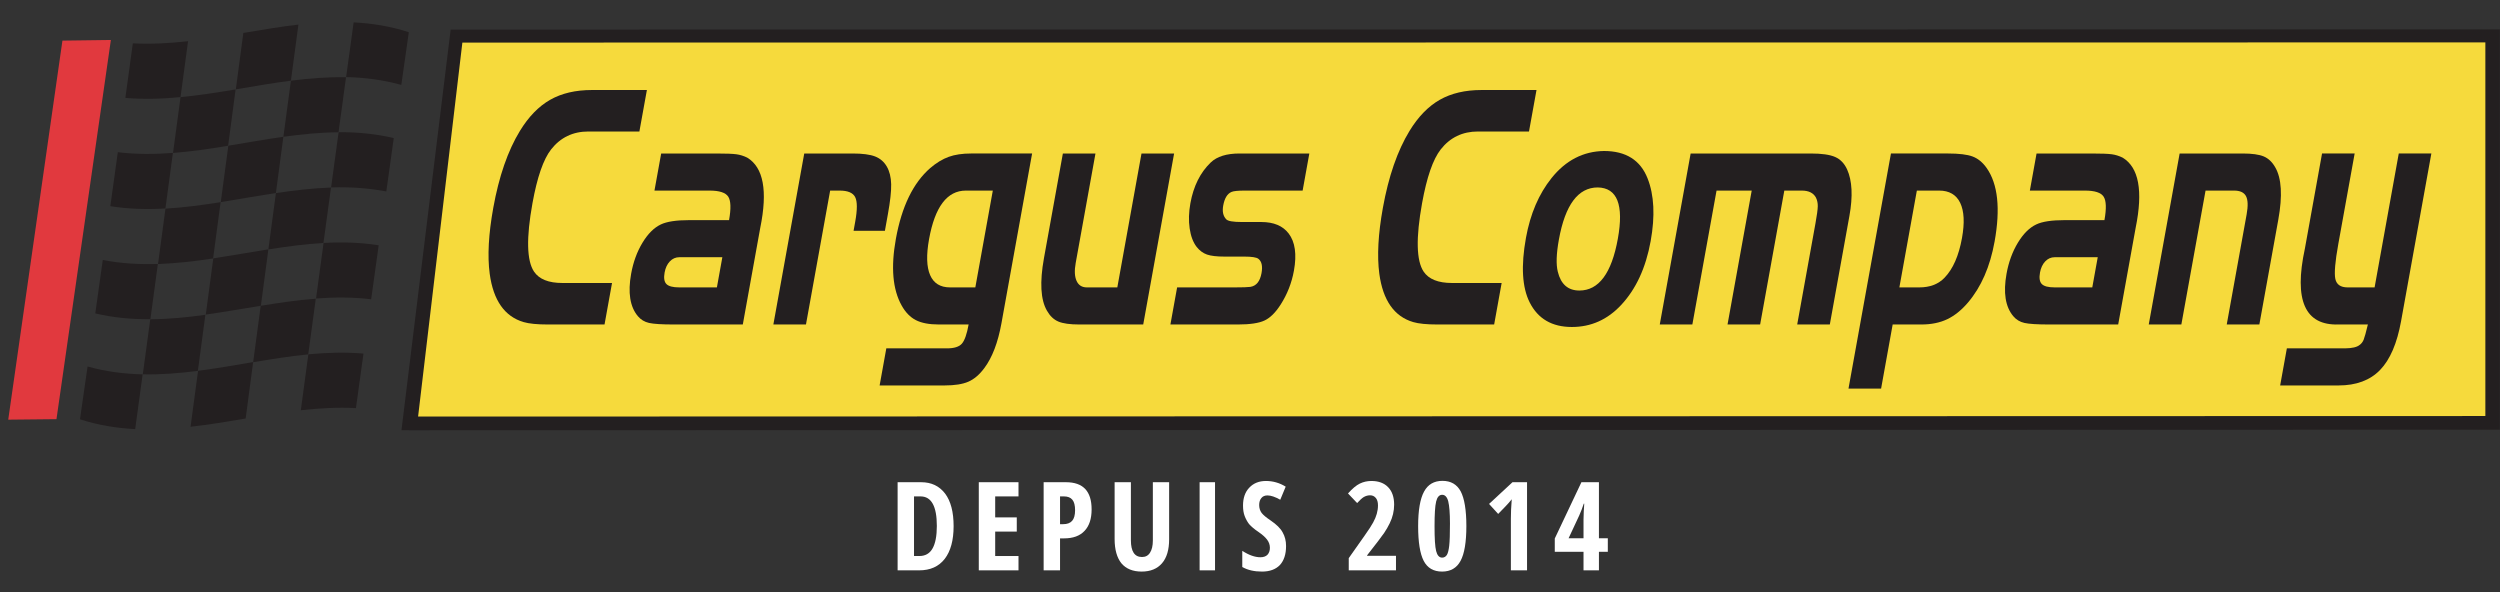 <?xml version="1.0" encoding="UTF-8" standalone="no"?>
<!DOCTYPE svg PUBLIC "-//W3C//DTD SVG 1.1//EN" "http://www.w3.org/Graphics/SVG/1.1/DTD/svg11.dtd">
<svg width="100%" height="100%" viewBox="0 0 304 72" version="1.1" xmlns="http://www.w3.org/2000/svg" xmlns:xlink="http://www.w3.org/1999/xlink" xml:space="preserve" xmlns:serif="http://www.serif.com/" style="fill-rule:evenodd;clip-rule:evenodd;stroke-linejoin:round;stroke-miterlimit:2;">
    <rect x="0" y="0" width="304" height="72" fill="#333333" stroke="none"/>
    <g id="Plan-de-travail1" serif:id="Plan de travail1" transform="matrix(1,0,0,0.881,0.243,-0.145)">
        <rect x="-0.243" y="0.164" width="303.972" height="81.642" style="fill:none;"/>
        <clipPath id="_clip1">
            <rect x="-0.243" y="0.164" width="303.972" height="81.642"/>
        </clipPath>
        <g clip-path="url(#_clip1)">
            <g transform="matrix(1,0,0,1.136,0.757,0.164)">
                <path d="M26.741,17.709C24.512,18.083 22.273,18.414 20.039,18.584C20.342,16.327 20.651,14.075 20.952,11.8C23.19,11.593 25.428,11.233 27.649,10.866C27.351,13.152 27.042,15.426 26.741,17.709Z" style="fill:rgb(35,31,32);fill-rule:nonzero;"/>
                <path d="M19.116,25.331C16.889,25.464 14.654,25.406 12.415,25.053C12.72,22.875 13.022,20.694 13.327,18.494C15.566,18.762 17.8,18.753 20.025,18.578C19.727,20.83 19.417,23.088 19.116,25.331Z" style="fill:rgb(35,31,32);fill-rule:nonzero;"/>
                <path d="M24.914,31.403C22.674,31.746 20.453,31.996 18.214,32.084C18.513,29.838 18.823,27.592 19.121,25.348C21.36,25.221 23.587,24.913 25.825,24.565C25.52,26.839 25.218,29.122 24.914,31.403Z" style="fill:rgb(35,31,32);fill-rule:nonzero;"/>
                <path d="M17.289,38.781C15.05,38.806 12.826,38.609 10.587,38.081C10.889,35.929 11.198,33.765 11.496,31.587C13.736,32.022 15.974,32.141 18.196,32.072C17.896,34.315 17.589,36.546 17.289,38.781Z" style="fill:rgb(35,31,32);fill-rule:nonzero;"/>
                <path d="M40.163,16.074C37.924,16.081 35.697,16.319 33.459,16.619C33.768,14.351 34.071,12.068 34.375,9.802C36.615,9.526 38.848,9.337 41.078,9.385C40.77,11.603 40.466,13.839 40.163,16.074Z" style="fill:rgb(35,31,32);fill-rule:nonzero;"/>
                <path d="M32.55,23.451C30.311,23.792 28.087,24.2 25.847,24.552C26.155,22.269 26.455,19.99 26.765,17.702C28.999,17.336 31.229,16.935 33.458,16.619C33.16,18.894 32.85,21.168 32.55,23.451Z" style="fill:rgb(35,31,32);fill-rule:nonzero;"/>
                <path d="M45.976,23.263C43.737,22.836 41.499,22.704 39.26,22.774C39.567,20.539 39.866,18.294 40.175,16.059C42.41,16.051 44.648,16.249 46.882,16.777C46.583,18.925 46.276,21.089 45.976,23.263Z" style="fill:rgb(35,31,32);fill-rule:nonzero;"/>
                <path d="M38.333,29.519C36.094,29.651 33.874,29.951 31.635,30.307C31.938,28.025 32.243,25.743 32.55,23.461C34.786,23.127 37.01,22.866 39.249,22.787C38.942,25.032 38.642,27.276 38.333,29.519Z" style="fill:rgb(35,31,32);fill-rule:nonzero;"/>
                <path d="M30.722,37.149C28.484,37.509 26.258,37.905 24.023,38.222C24.328,35.952 24.632,33.672 24.935,31.389C27.169,31.051 29.401,30.655 31.635,30.293C31.329,32.573 31.022,34.857 30.722,37.149Z" style="fill:rgb(35,31,32);fill-rule:nonzero;"/>
                <path d="M44.134,36.366C41.895,36.089 39.66,36.106 37.43,36.269C37.739,34.02 38.041,31.767 38.346,29.518C40.585,29.392 42.809,29.453 45.049,29.802C44.741,31.974 44.436,34.161 44.134,36.366Z" style="fill:rgb(35,31,32);fill-rule:nonzero;"/>
                <path d="M23.061,45.06C20.832,45.347 18.603,45.531 16.364,45.483C16.664,43.261 16.971,41.026 17.271,38.79C19.511,38.78 21.749,38.562 23.974,38.246C23.67,40.515 23.367,42.795 23.061,45.06Z" style="fill:rgb(35,31,32);fill-rule:nonzero;"/>
                <path d="M15.439,52.139C13.2,52.021 10.973,51.672 8.726,50.946C9.03,48.811 9.347,46.674 9.647,44.53C11.886,45.156 14.124,45.433 16.344,45.484C16.046,47.709 15.737,49.926 15.439,52.139Z" style="fill:rgb(35,31,32);fill-rule:nonzero;"/>
                <path d="M36.482,43.061C34.248,43.274 32.022,43.634 29.783,44.013C30.088,41.72 30.391,39.437 30.7,37.156C32.933,36.792 35.16,36.452 37.399,36.295C37.09,38.548 36.789,40.805 36.482,43.061Z" style="fill:rgb(35,31,32);fill-rule:nonzero;"/>
                <path d="M28.872,50.851C26.645,51.223 24.407,51.61 22.172,51.852C22.475,49.587 22.78,47.321 23.085,45.051C25.318,44.768 27.558,44.373 29.783,43.994C29.479,46.28 29.18,48.57 28.872,50.851Z" style="fill:rgb(35,31,32);fill-rule:nonzero;"/>
                <path d="M42.282,49.587C40.043,49.469 37.819,49.601 35.58,49.845C35.887,47.576 36.192,45.32 36.495,43.048C38.734,42.842 40.96,42.771 43.199,42.96C42.891,45.165 42.586,47.378 42.282,49.587Z" style="fill:rgb(35,31,32);fill-rule:nonzero;"/>
                <path d="M20.952,11.801C18.713,12.017 16.478,12.087 14.244,11.897C14.544,9.684 14.852,7.48 15.152,5.267C17.39,5.382 19.629,5.254 21.868,5.008C21.56,7.278 21.26,9.535 20.952,11.801Z" style="fill:rgb(35,31,32);fill-rule:nonzero;"/>
                <path d="M34.375,9.803C32.154,10.086 29.915,10.482 27.676,10.856C27.977,8.563 28.284,6.284 28.589,4.004C30.823,3.626 33.062,3.248 35.288,2.987C34.984,5.253 34.68,7.519 34.375,9.803Z" style="fill:rgb(35,31,32);fill-rule:nonzero;"/>
                <path d="M47.8,10.319C45.561,9.698 43.326,9.416 41.088,9.367C41.392,7.149 41.694,4.928 42.004,2.719C44.232,2.833 46.471,3.186 48.711,3.913C48.406,6.037 48.103,8.176 47.8,10.319Z" style="fill:rgb(35,31,32);fill-rule:nonzero;"/>
                <path d="M6.592,4.936L12.483,4.857L5.867,50.929L0.001,50.99L6.592,4.936Z" style="fill:rgb(225,57,62);fill-rule:nonzero;"/>
                <path d="M48.868,52.275L302.984,52.211L302.984,3.569L54.445,3.595L53.798,3.595L53.716,4.281L47.936,51.309L47.817,52.271L48.868,52.275Z" style="fill:rgb(35,31,32);fill-rule:nonzero;"/>
                <path d="M301.219,50.548L49.84,50.613L55.224,5.174L301.219,5.154L301.219,50.548Z" style="fill:rgb(246,218,60);fill-rule:nonzero;"/>
                <path d="M73.423,34.384L72.511,39.426L65.627,39.426C64.313,39.426 63.325,39.329 62.664,39.133C60.36,38.452 58.989,36.497 58.549,33.269C58.261,31.112 58.406,28.44 58.982,25.254C59.673,21.428 60.753,18.312 62.224,15.904C63.279,14.18 64.503,12.921 65.898,12.127C67.293,11.335 68.986,10.937 70.979,10.937L77.662,10.937L76.75,15.978L70.545,15.978C68.664,15.978 67.153,16.705 66.014,18.156C65.073,19.357 64.319,21.535 63.748,24.689C62.986,28.906 63.048,31.676 63.938,33.003C64.561,33.924 65.708,34.384 67.376,34.384L73.423,34.384Z" style="fill:rgb(35,31,32);fill-rule:nonzero;"/>
                <path d="M86.837,31.253L81.604,31.253C81.158,31.253 80.773,31.422 80.451,31.76C80.13,32.098 79.917,32.55 79.815,33.116C79.696,33.779 79.77,34.245 80.04,34.515C80.309,34.785 80.827,34.919 81.599,34.919L86.175,34.919L86.837,31.253ZM87.652,26.747C87.906,25.337 87.873,24.386 87.554,23.893C87.234,23.403 86.476,23.157 85.284,23.157L78.583,23.157L79.399,18.651L86.098,18.651C87.292,18.651 88.112,18.683 88.558,18.746C89.002,18.808 89.439,18.945 89.863,19.154C91.837,20.344 92.366,23.185 91.448,27.678L89.325,39.426L80.97,39.426C79.485,39.426 78.469,39.363 77.923,39.237C77.373,39.112 76.923,38.84 76.568,38.42C75.605,37.277 75.331,35.555 75.748,33.253C76.003,31.845 76.46,30.594 77.122,29.498C77.784,28.403 78.53,27.661 79.359,27.27C80.092,26.921 81.238,26.747 82.8,26.747L87.652,26.747Z" style="fill:rgb(35,31,32);fill-rule:nonzero;"/>
                <path d="M96.796,18.651L102.678,18.651C103.876,18.651 104.785,18.77 105.403,19.007C106.022,19.246 106.501,19.657 106.84,20.243C107.17,20.815 107.345,21.528 107.366,22.381C107.386,23.232 107.253,24.453 106.964,26.045L106.604,28.045L102.794,28.045L102.995,26.932C103.259,25.474 103.256,24.482 102.989,23.952C102.721,23.422 102.089,23.157 101.093,23.157L99.946,23.157L97.006,39.426L93.041,39.426L96.796,18.651Z" style="fill:rgb(35,31,32);fill-rule:nonzero;"/>
                <path d="M119.726,23.157L116.444,23.157C114.175,23.157 112.686,25.121 111.975,29.049C111.628,30.97 111.669,32.431 112.103,33.426C112.536,34.421 113.343,34.919 114.52,34.919L117.6,34.919L119.726,23.157ZM124.504,18.65L120.776,39.277C120.565,40.445 120.285,41.485 119.937,42.398C119.588,43.309 119.173,44.085 118.693,44.725C118.105,45.517 117.461,46.067 116.759,46.374C116.058,46.679 115.095,46.833 113.87,46.833L105.962,46.833L106.776,42.327L114.149,42.327C115.017,42.327 115.62,42.14 115.956,41.765C116.293,41.39 116.571,40.61 116.785,39.425L113.143,39.425C111.98,39.425 111.053,39.248 110.364,38.894C109.675,38.54 109.099,37.946 108.636,37.112C107.546,35.166 107.314,32.472 107.937,29.028C108.648,25.096 110.04,22.228 112.114,20.422C112.862,19.783 113.611,19.328 114.361,19.057C115.11,18.786 116.023,18.65 117.098,18.65L124.504,18.65Z" style="fill:rgb(35,31,32);fill-rule:nonzero;"/>
                <path d="M134.866,34.919L137.806,18.651L141.771,18.651L138.016,39.426L130.243,39.426C129.109,39.426 128.259,39.308 127.697,39.069C127.134,38.831 126.671,38.391 126.308,37.748C125.537,36.418 125.418,34.293 125.945,31.369L128.245,18.651L132.209,18.651L129.805,31.951C129.637,32.879 129.673,33.605 129.912,34.131C130.151,34.656 130.565,34.919 131.158,34.919L134.866,34.919Z" style="fill:rgb(35,31,32);fill-rule:nonzero;"/>
                <path d="M158.215,18.651L157.4,23.157L150.36,23.157C149.532,23.157 148.994,23.212 148.746,23.322C148.237,23.543 147.903,24.092 147.743,24.974C147.611,25.703 147.734,26.261 148.112,26.646C148.31,26.867 148.95,26.976 150.034,26.976L152.379,26.976C153.885,26.976 154.993,27.44 155.7,28.369C156.486,29.395 156.701,30.897 156.343,32.879C156.073,34.375 155.532,35.754 154.721,37.015C154.099,37.986 153.443,38.63 152.754,38.948C152.065,39.266 150.992,39.426 149.534,39.426L141.322,39.426L142.138,34.919L149.205,34.919C150.092,34.919 150.7,34.899 151.031,34.858C151.762,34.749 152.22,34.19 152.402,33.18C152.554,32.335 152.424,31.757 152.013,31.443C151.789,31.267 151.221,31.177 150.302,31.177L147.898,31.177C146.958,31.177 146.249,31.094 145.771,30.928C145.293,30.76 144.875,30.455 144.52,30.009C144.087,29.453 143.802,28.704 143.663,27.759C143.523,26.814 143.553,25.793 143.751,24.695C144.129,22.612 144.955,20.958 146.232,19.735C146.991,19.013 148.158,18.651 149.728,18.651L158.215,18.651Z" style="fill:rgb(35,31,32);fill-rule:nonzero;"/>
                <path d="M181.6,34.384L180.689,39.426L173.805,39.426C172.489,39.426 171.501,39.329 170.841,39.133C168.538,38.452 167.165,36.497 166.726,33.269C166.437,31.112 166.583,28.44 167.158,25.254C167.85,21.428 168.93,18.312 170.4,15.904C171.454,14.18 172.68,12.921 174.075,12.127C175.47,11.335 177.163,10.937 179.155,10.937L185.839,10.937L184.926,15.978L178.721,15.978C176.842,15.978 175.329,16.705 174.191,18.156C173.249,19.357 172.495,21.535 171.924,24.689C171.162,28.906 171.225,31.676 172.114,33.003C172.738,33.924 173.884,34.384 175.553,34.384L181.6,34.384Z" style="fill:rgb(35,31,32);fill-rule:nonzero;"/>
                <path d="M193.288,22.775C190.899,22.775 189.324,24.887 188.561,29.11C188.249,30.831 188.206,32.137 188.432,33.03C188.806,34.545 189.68,35.301 191.054,35.301C193.413,35.301 194.973,33.203 195.73,29.006C196.474,24.894 195.659,22.817 193.288,22.775ZM194.044,18.346C196.707,18.346 198.474,19.457 199.346,21.677C200.148,23.703 200.273,26.244 199.72,29.298C199.133,32.547 197.932,35.136 196.122,37.066C194.461,38.842 192.467,39.73 190.138,39.73C187.73,39.73 186.022,38.739 185.014,36.753C184.091,34.935 183.938,32.318 184.555,28.903C185.082,25.988 186.121,23.566 187.669,21.635C189.393,19.484 191.518,18.388 194.044,18.346Z" style="fill:rgb(35,31,32);fill-rule:nonzero;"/>
                <path d="M204.582,18.651L219.187,18.651C220.521,18.651 221.507,18.791 222.148,19.071C222.787,19.352 223.274,19.855 223.607,20.582C224.228,21.955 224.322,23.844 223.887,26.249L221.506,39.426L217.54,39.426L219.76,27.142C219.941,26.147 220.034,25.455 220.041,25.066C220.049,24.68 219.974,24.326 219.818,24.008C219.513,23.442 218.94,23.157 218.096,23.157L215.973,23.157L213.032,39.426L209.068,39.426L212.008,23.157L207.732,23.157L204.791,39.426L200.828,39.426L204.582,18.651Z" style="fill:rgb(35,31,32);fill-rule:nonzero;"/>
                <path d="M232.089,23.157L229.964,34.919L232.393,34.919C233.683,34.919 234.704,34.527 235.456,33.744C236.481,32.687 237.188,31.081 237.577,28.925C237.912,27.071 237.839,25.646 237.361,24.651C236.882,23.656 236.027,23.157 234.795,23.157L232.089,23.157ZM228.94,18.65L235.87,18.65C237.22,18.65 238.218,18.772 238.87,19.016C239.52,19.259 240.091,19.728 240.583,20.422C241.946,22.367 242.266,25.347 241.54,29.361C240.991,32.403 239.914,34.869 238.308,36.757C237.514,37.688 236.667,38.366 235.773,38.791C234.876,39.214 233.835,39.425 232.651,39.425L229.149,39.425L227.742,47.215L223.777,47.215L228.94,18.65Z" style="fill:rgb(35,31,32);fill-rule:nonzero;"/>
                <path d="M254.085,31.253L248.851,31.253C248.406,31.253 248.022,31.422 247.699,31.76C247.377,32.098 247.166,32.55 247.063,33.116C246.944,33.779 247.018,34.245 247.288,34.515C247.556,34.785 248.074,34.919 248.846,34.919L253.422,34.919L254.085,31.253ZM254.9,26.747C255.154,25.337 255.121,24.386 254.801,23.893C254.482,23.403 253.725,23.157 252.53,23.157L245.831,23.157L246.645,18.651L253.346,18.651C254.54,18.651 255.36,18.683 255.806,18.746C256.25,18.808 256.686,18.945 257.111,19.154C259.085,20.344 259.612,23.185 258.696,27.678L256.572,39.426L248.218,39.426C246.732,39.426 245.715,39.363 245.17,39.237C244.621,39.112 244.169,38.84 243.816,38.42C242.852,37.277 242.579,35.555 242.996,33.253C243.25,31.845 243.708,30.594 244.37,29.498C245.032,28.403 245.778,27.661 246.607,27.27C247.339,26.921 248.486,26.747 250.048,26.747L254.9,26.747Z" style="fill:rgb(35,31,32);fill-rule:nonzero;"/>
                <path d="M264.044,18.651L271.712,18.651C272.851,18.651 273.703,18.77 274.271,19.007C274.836,19.247 275.303,19.686 275.667,20.329C276.441,21.658 276.567,23.776 276.042,26.685L273.738,39.426L269.772,39.426L272.192,26.042C272.377,25.018 272.35,24.281 272.112,23.831C271.873,23.383 271.393,23.157 270.665,23.157L267.195,23.157L264.253,39.426L260.288,39.426L264.044,18.651Z" style="fill:rgb(35,31,32);fill-rule:nonzero;"/>
                <path d="M287.751,34.919L290.69,18.65L294.653,18.65L290.974,39.003C290.486,41.716 289.632,43.701 288.415,44.954C287.199,46.207 285.516,46.833 283.362,46.833L276.267,46.833L277.082,42.327L284.177,42.327C285.031,42.313 285.61,42.177 285.918,41.918C286.138,41.769 286.304,41.557 286.417,41.285C286.529,41.012 286.703,40.391 286.934,39.425L283.384,39.425C279.284,39.564 277.915,36.492 279.274,30.207L281.361,18.65L285.326,18.65L283.338,29.647C282.95,31.792 282.832,33.206 282.976,33.891C283.124,34.577 283.622,34.919 284.474,34.919L287.751,34.919Z" style="fill:rgb(35,31,32);fill-rule:nonzero;"/>
                <g transform="matrix(4.251,0,0,0.844,13.87,6.915)">
                    <g transform="matrix(3.528,0,0,17.769,21.956,73.913)">
                        <path d="M0.063,-0.714L0.254,-0.714C0.337,-0.714 0.401,-0.683 0.448,-0.622C0.494,-0.561 0.517,-0.473 0.517,-0.358C0.517,-0.244 0.493,-0.155 0.445,-0.093C0.397,-0.031 0.328,-0 0.238,-0L0.063,-0L0.063,-0.714ZM0.196,-0.599L0.196,-0.116L0.239,-0.116C0.287,-0.116 0.323,-0.136 0.346,-0.177C0.369,-0.217 0.381,-0.278 0.381,-0.36C0.381,-0.519 0.337,-0.599 0.249,-0.599L0.196,-0.599Z" style="fill:white;fill-rule:nonzero;"/>
                    </g>
                    <g transform="matrix(3.528,0,0,17.769,24.278,73.913)">
                        <path d="M0.385,-0.599L0.196,-0.599L0.196,-0.429L0.371,-0.429L0.371,-0.314L0.196,-0.314L0.196,-0.116L0.385,-0.116L0.385,-0L0.063,-0L0.063,-0.714L0.385,-0.714L0.385,-0.599Z" style="fill:white;fill-rule:nonzero;"/>
                    </g>
                    <g transform="matrix(3.528,0,0,17.769,26.133,73.913)">
                        <path d="M0.063,-0.714L0.244,-0.714C0.383,-0.714 0.452,-0.641 0.452,-0.494C0.452,-0.418 0.433,-0.36 0.395,-0.32C0.357,-0.279 0.301,-0.259 0.229,-0.259L0.196,-0.259L0.196,-0L0.063,-0L0.063,-0.714ZM0.196,-0.599L0.196,-0.374L0.221,-0.374C0.254,-0.374 0.278,-0.383 0.294,-0.401C0.31,-0.419 0.318,-0.448 0.318,-0.487C0.318,-0.525 0.311,-0.554 0.296,-0.572C0.281,-0.59 0.259,-0.599 0.228,-0.599L0.196,-0.599Z" style="fill:white;fill-rule:nonzero;"/>
                    </g>
                    <g transform="matrix(3.528,0,0,17.769,28.174,73.913)">
                        <path d="M0.502,-0.714L0.502,-0.252C0.502,-0.167 0.483,-0.102 0.444,-0.057C0.406,-0.013 0.351,0.01 0.279,0.01C0.207,0.01 0.152,-0.013 0.115,-0.057C0.079,-0.102 0.06,-0.167 0.06,-0.254L0.06,-0.714L0.192,-0.714L0.192,-0.244C0.192,-0.153 0.222,-0.108 0.282,-0.108C0.31,-0.108 0.332,-0.119 0.347,-0.143C0.362,-0.166 0.37,-0.199 0.37,-0.241L0.37,-0.714L0.502,-0.714Z" style="fill:white;fill-rule:nonzero;"/>
                    </g>
                    <g transform="matrix(3.528,0,0,17.769,30.51,73.913)">
                        <rect x="0.087" y="-0.714" width="0.125" height="0.714" style="fill:white;fill-rule:nonzero;"/>
                    </g>
                    <g transform="matrix(3.528,0,0,17.769,31.921,73.913)">
                        <path d="M0.18,-0.106C0.205,-0.106 0.224,-0.113 0.237,-0.126C0.25,-0.14 0.257,-0.159 0.257,-0.183C0.257,-0.207 0.249,-0.229 0.234,-0.249C0.219,-0.269 0.195,-0.29 0.163,-0.312C0.13,-0.334 0.106,-0.355 0.088,-0.375C0.073,-0.395 0.061,-0.417 0.052,-0.441C0.043,-0.465 0.039,-0.493 0.039,-0.525C0.039,-0.586 0.056,-0.635 0.09,-0.67C0.124,-0.706 0.169,-0.724 0.225,-0.724C0.281,-0.724 0.335,-0.709 0.385,-0.678L0.341,-0.572C0.3,-0.595 0.265,-0.607 0.237,-0.607C0.216,-0.607 0.199,-0.6 0.188,-0.586C0.176,-0.572 0.17,-0.553 0.17,-0.529C0.17,-0.504 0.177,-0.483 0.19,-0.465C0.204,-0.447 0.229,-0.427 0.263,-0.404C0.31,-0.372 0.343,-0.34 0.36,-0.308C0.379,-0.275 0.388,-0.238 0.388,-0.197C0.388,-0.13 0.371,-0.079 0.338,-0.043C0.304,-0.008 0.256,0.01 0.193,0.01C0.13,0.01 0.077,-0.002 0.033,-0.027L0.033,-0.158C0.087,-0.123 0.136,-0.106 0.18,-0.106Z" style="fill:white;fill-rule:nonzero;"/>
                    </g>
                    <g transform="matrix(3.528,0,0,17.769,34.956,73.913)">
                        <path d="M0.22,-0.724C0.278,-0.724 0.323,-0.707 0.355,-0.674C0.388,-0.64 0.404,-0.593 0.404,-0.532C0.404,-0.48 0.392,-0.43 0.368,-0.381C0.356,-0.356 0.341,-0.33 0.323,-0.303C0.304,-0.275 0.258,-0.215 0.185,-0.122L0.185,-0.118L0.419,-0.118L0.419,-0L0.036,-0L0.036,-0.099L0.163,-0.279C0.198,-0.328 0.221,-0.364 0.234,-0.388C0.26,-0.435 0.273,-0.481 0.273,-0.526C0.273,-0.553 0.267,-0.573 0.255,-0.587C0.243,-0.601 0.228,-0.608 0.209,-0.608C0.191,-0.608 0.174,-0.603 0.158,-0.594C0.143,-0.585 0.125,-0.568 0.104,-0.545L0.03,-0.623C0.065,-0.662 0.097,-0.689 0.126,-0.703C0.155,-0.717 0.186,-0.724 0.22,-0.724Z" style="fill:white;fill-rule:nonzero;"/>
                    </g>
                    <g transform="matrix(3.528,0,0,17.769,36.941,73.913)">
                        <path d="M0.081,-0.077C0.051,-0.135 0.036,-0.229 0.036,-0.358C0.036,-0.486 0.052,-0.58 0.084,-0.638C0.115,-0.696 0.165,-0.725 0.233,-0.725C0.301,-0.725 0.35,-0.697 0.381,-0.64C0.411,-0.583 0.427,-0.489 0.427,-0.359C0.427,-0.228 0.411,-0.134 0.38,-0.077C0.349,-0.019 0.299,0.01 0.23,0.01C0.161,0.01 0.111,-0.019 0.081,-0.077ZM0.231,-0.612C0.207,-0.612 0.191,-0.594 0.182,-0.558C0.173,-0.521 0.169,-0.454 0.169,-0.356C0.169,-0.257 0.173,-0.191 0.182,-0.156C0.191,-0.121 0.207,-0.103 0.231,-0.103C0.247,-0.103 0.26,-0.111 0.269,-0.125C0.278,-0.14 0.284,-0.165 0.288,-0.2C0.292,-0.235 0.294,-0.294 0.294,-0.379C0.294,-0.463 0.289,-0.523 0.28,-0.559C0.271,-0.594 0.254,-0.612 0.231,-0.612Z" style="fill:white;fill-rule:nonzero;"/>
                    </g>
                    <g transform="matrix(3.528,0,0,17.769,38.927,73.913)">
                        <path d="M0.356,-0L0.225,-0L0.225,-0.419C0.225,-0.463 0.227,-0.515 0.232,-0.576C0.229,-0.573 0.221,-0.563 0.208,-0.547C0.194,-0.531 0.165,-0.501 0.122,-0.457L0.048,-0.538L0.238,-0.714L0.356,-0.714L0.356,-0Z" style="fill:white;fill-rule:nonzero;"/>
                    </g>
                    <g transform="matrix(3.528,0,0,17.769,40.913,73.913)">
                        <path d="M0.376,-0.26L0.448,-0.26L0.448,-0.15L0.376,-0.15L0.376,-0L0.251,-0L0.251,-0.15L0.018,-0.15L0.018,-0.258L0.234,-0.714L0.376,-0.714L0.376,-0.26ZM0.251,-0.26L0.251,-0.41L0.253,-0.477L0.257,-0.54L0.253,-0.54C0.243,-0.508 0.23,-0.476 0.216,-0.444L0.13,-0.26L0.251,-0.26Z" style="fill:white;fill-rule:nonzero;"/>
                    </g>
                </g>
            </g>
        </g>
    </g>
</svg>
